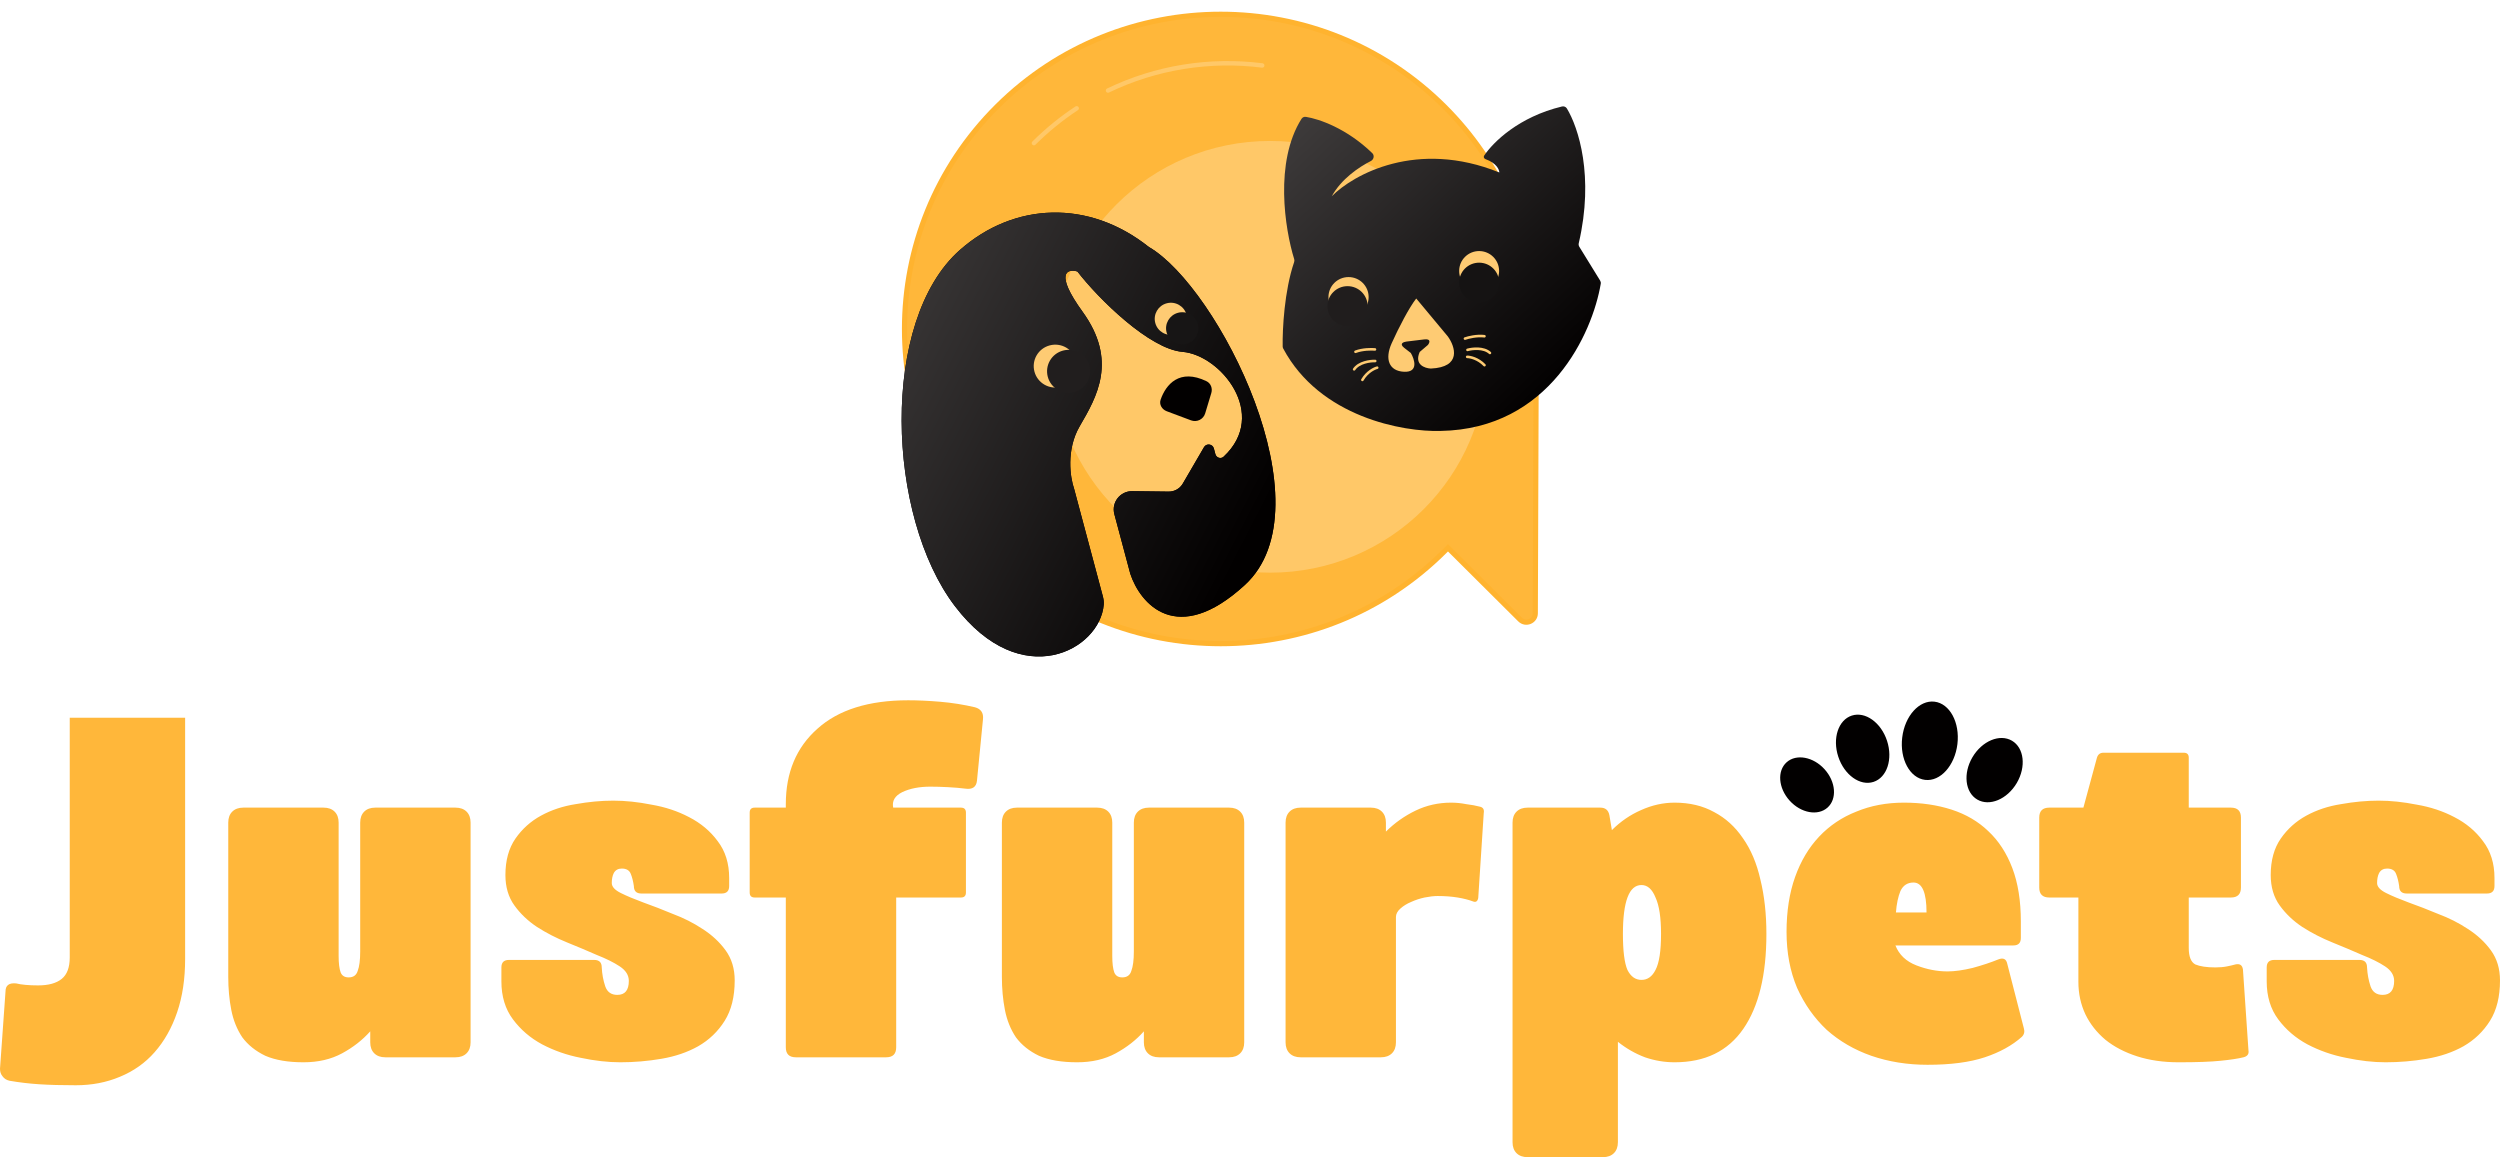<svg xmlns="http://www.w3.org/2000/svg" width="175" height="81" viewBox="0 0 175 81" fill="none"><path d="M101.617 38.603L101.358 38.346L101.1 38.603C92.456 47.206 78.443 47.206 69.799 38.603C61.156 30.001 61.156 16.054 69.799 7.452C78.443 -1.151 92.456 -1.151 101.1 7.452C105.089 11.422 107.237 16.531 107.544 21.728L107.469 42.932C107.467 43.484 106.798 43.759 106.406 43.369L101.617 38.603Z" fill="#FFB73A" stroke="#FFB32F" stroke-width="0.364"></path><path d="M88.355 4.582C84.702 4.121 80.941 4.706 77.562 6.336" stroke="#FFC868" stroke-width="0.31" stroke-linecap="round"></path><path d="M72.375 10.018C73.307 9.09 74.31 8.278 75.368 7.582" stroke="#FFC868" stroke-width="0.31" stroke-linecap="round"></path><path d="M88.905 40.087C97.29 40.087 104.087 33.322 104.087 24.977C104.087 16.632 97.29 9.867 88.905 9.867C80.52 9.867 73.723 16.632 73.723 24.977C73.723 33.322 80.52 40.087 88.905 40.087Z" fill="#FFC868"></path><path d="M79.119 40.161L78.004 35.99C77.785 35.17 78.412 34.368 79.265 34.38L81.801 34.413C82.21 34.418 82.59 34.203 82.795 33.852L84.28 31.302C84.449 31.013 84.885 31.071 84.971 31.394L85.076 31.788C85.145 32.047 85.459 32.15 85.655 31.966C88.827 29.006 85.454 24.852 82.773 24.629C80.474 24.439 76.909 20.939 75.416 19.003C74.712 18.801 73.798 19.082 75.779 21.82C78.254 25.243 76.783 27.768 75.579 29.835C74.616 31.488 74.916 33.441 75.187 34.211L77.192 41.715C77.245 41.91 77.279 42.113 77.263 42.314C77.013 45.491 71.506 48.544 66.849 42.438C62.043 36.136 61.574 22.438 67.206 17.486C70.998 14.153 76.209 13.939 80.422 17.29C85.266 20.086 93.091 35.492 87.135 40.953C82.37 45.321 79.805 42.245 79.119 40.161Z" fill="#020000"></path><path d="M79.119 40.161L78.004 35.99C77.785 35.17 78.412 34.368 79.265 34.38L81.801 34.413C82.21 34.418 82.59 34.203 82.795 33.852L84.28 31.302C84.449 31.013 84.885 31.071 84.971 31.394L85.076 31.788C85.145 32.047 85.459 32.15 85.655 31.966C88.827 29.006 85.454 24.852 82.773 24.629C80.474 24.439 76.909 20.939 75.416 19.003C74.712 18.801 73.798 19.082 75.779 21.82C78.254 25.243 76.783 27.768 75.579 29.835C74.616 31.488 74.916 33.441 75.187 34.211L77.192 41.715C77.245 41.91 77.279 42.113 77.263 42.314C77.013 45.491 71.506 48.544 66.849 42.438C62.043 36.136 61.574 22.438 67.206 17.486C70.998 14.153 76.209 13.939 80.422 17.29C85.266 20.086 93.091 35.492 87.135 40.953C82.37 45.321 79.805 42.245 79.119 40.161Z" fill="url(#paint0_linear_115_6621)"></path><path d="M82.253 23.407C82.857 23.247 83.216 22.63 83.056 22.029C82.895 21.428 82.275 21.07 81.671 21.23C81.068 21.39 80.708 22.007 80.869 22.608C81.029 23.209 81.649 23.566 82.253 23.407Z" fill="#FECB73"></path><path d="M83.046 24.071C83.65 23.911 84.009 23.294 83.849 22.693C83.688 22.092 83.068 21.734 82.465 21.894C81.861 22.054 81.501 22.671 81.662 23.272C81.823 23.873 82.442 24.23 83.046 24.071Z" fill="#171515"></path><path d="M74.257 27.078C75.062 26.865 75.541 26.043 75.327 25.242C75.113 24.44 74.287 23.963 73.481 24.177C72.676 24.39 72.197 25.212 72.411 26.013C72.625 26.815 73.451 27.292 74.257 27.078Z" fill="#FECB73"></path><path d="M75.19 27.442C75.996 27.229 76.475 26.406 76.26 25.605C76.046 24.804 75.22 24.327 74.415 24.54C73.61 24.753 73.131 25.575 73.345 26.377C73.559 27.178 74.385 27.655 75.19 27.442Z" fill="#211E1E"></path><path d="M84.455 26.685C82.566 25.771 81.611 26.913 81.244 27.976C81.127 28.313 81.334 28.66 81.67 28.786L83.374 29.425C83.783 29.578 84.237 29.354 84.362 28.938L84.792 27.512C84.89 27.189 84.76 26.833 84.455 26.685Z" fill="#020000"></path><path d="M93.223 13.74C93.888 12.528 95.132 11.688 95.954 11.275C96.166 11.169 96.228 10.884 96.058 10.719C94.274 8.991 92.349 8.328 91.409 8.179C91.288 8.16 91.169 8.217 91.104 8.32C89.197 11.346 89.942 16.035 90.593 18.137C90.615 18.207 90.613 18.279 90.589 18.348C89.9 20.362 89.767 23.062 89.787 24.252C89.788 24.303 89.801 24.353 89.825 24.398C92.391 29.208 98.234 30.248 100.847 30.165C108.466 30.033 111.473 23.317 112.053 19.861C112.066 19.784 112.049 19.706 112.008 19.639L110.553 17.276C110.507 17.201 110.492 17.109 110.513 17.023C111.607 12.333 110.483 8.91 109.68 7.591C109.61 7.475 109.471 7.423 109.339 7.454C106.327 8.178 104.533 9.935 103.892 10.891C103.832 10.982 103.881 11.101 103.983 11.138C104.752 11.416 104.952 11.868 104.952 12.073C99.188 9.738 94.731 12.212 93.223 13.74Z" fill="url(#paint1_linear_115_6621)"></path><path d="M101.355 23.559L99.136 20.895C98.65 21.512 97.905 22.939 97.414 24.035C96.918 25.142 97.23 25.977 98.288 26.024C99.304 26.069 99.025 25.167 98.759 24.71L98.294 24.348C97.922 24.057 98.243 23.935 98.451 23.91L99.695 23.759C100.193 23.699 100.075 23.993 99.953 24.147L99.381 24.635C98.984 25.521 99.731 25.78 100.155 25.799C102.332 25.703 101.862 24.266 101.355 23.559Z" fill="#FECB73"></path><path d="M102.703 24.98C102.92 24.981 103.467 25.099 103.914 25.563" stroke="#FECB73" stroke-width="0.182" stroke-linecap="round"></path><path d="M102.547 23.701C102.781 23.618 103.382 23.47 103.911 23.536" stroke="#FECB73" stroke-width="0.182" stroke-linecap="round"></path><path d="M102.723 24.492C103.064 24.397 103.856 24.306 104.296 24.707" stroke="#FECB73" stroke-width="0.182" stroke-linecap="round"></path><path d="M96.403 25.738C96.192 25.791 95.69 26.035 95.367 26.593" stroke="#FECB73" stroke-width="0.182" stroke-linecap="round"></path><path d="M96.247 24.46C95.999 24.436 95.381 24.435 94.883 24.625" stroke="#FECB73" stroke-width="0.182" stroke-linecap="round"></path><path d="M96.265 25.27C95.911 25.259 95.12 25.36 94.789 25.854" stroke="#FECB73" stroke-width="0.182" stroke-linecap="round"></path><path d="M103.539 20.358C104.311 20.358 104.937 19.734 104.937 18.966C104.937 18.197 104.311 17.574 103.539 17.574C102.767 17.574 102.141 18.197 102.141 18.966C102.141 19.734 102.767 20.358 103.539 20.358Z" fill="#FECB73"></path><path d="M103.539 21.17C104.311 21.17 104.937 20.547 104.937 19.778C104.937 19.01 104.311 18.387 103.539 18.387C102.767 18.387 102.141 19.01 102.141 19.778C102.141 20.547 102.767 21.17 103.539 21.17Z" fill="#151313"></path><path d="M94.398 22.193C95.175 22.193 95.804 21.567 95.804 20.794C95.804 20.021 95.175 19.395 94.398 19.395C93.622 19.395 92.992 20.021 92.992 20.794C92.992 21.567 93.622 22.193 94.398 22.193Z" fill="#FECB73"></path><path d="M94.328 22.83C95.104 22.83 95.734 22.203 95.734 21.43C95.734 20.658 95.104 20.031 94.328 20.031C93.551 20.031 92.922 20.658 92.922 21.43C92.922 22.203 93.551 22.83 94.328 22.83Z" fill="#201D1D"></path><path d="M131.145 54.733C132.088 54.427 132.513 53.14 132.093 51.858C131.674 50.576 130.569 49.785 129.626 50.091C128.683 50.397 128.258 51.684 128.678 52.966C129.097 54.247 130.202 55.039 131.145 54.733Z" fill="#020000"></path><path d="M134.757 54.592C135.824 54.719 136.836 53.597 137.019 52.085C137.201 50.573 136.483 49.245 135.416 49.117C134.349 48.99 133.337 50.112 133.155 51.624C132.972 53.136 133.69 54.465 134.757 54.592Z" fill="#020000"></path><path d="M138.41 55.969C139.266 56.468 140.502 55.95 141.172 54.813C141.842 53.675 141.691 52.348 140.835 51.849C139.979 51.35 138.742 51.868 138.072 53.005C137.403 54.143 137.554 55.47 138.41 55.969Z" fill="#020000"></path><path d="M127.927 56.531C128.604 55.927 128.512 54.726 127.721 53.85C126.931 52.974 125.742 52.754 125.065 53.358C124.388 53.963 124.481 55.163 125.271 56.04C126.061 56.916 127.251 57.136 127.927 56.531Z" fill="#020000"></path><path d="M0.667 75.653C0.457 75.607 0.293 75.502 0.176 75.339C0.059 75.199 0 75.024 0 74.815L0.386 69.397C0.386 68.978 0.632 68.791 1.124 68.838C1.311 68.884 1.534 68.919 1.791 68.942C2.049 68.966 2.341 68.978 2.669 68.978C3.395 68.978 3.945 68.826 4.32 68.523C4.694 68.22 4.882 67.719 4.882 67.02V50.243H12.959V67.125C12.959 68.523 12.772 69.77 12.397 70.865C12.023 71.96 11.496 72.892 10.817 73.661C10.161 74.407 9.354 74.978 8.394 75.374C7.457 75.77 6.427 75.968 5.303 75.968C4.32 75.968 3.465 75.945 2.739 75.898C2.037 75.852 1.346 75.77 0.667 75.653ZM32.941 72.962C32.941 73.288 32.847 73.545 32.66 73.731C32.472 73.917 32.215 74.011 31.887 74.011H26.97C26.642 74.011 26.385 73.917 26.198 73.731C26.01 73.545 25.917 73.288 25.917 72.962V72.193C25.378 72.799 24.723 73.312 23.95 73.731C23.177 74.15 22.276 74.36 21.246 74.36C20.169 74.36 19.279 74.209 18.577 73.906C17.898 73.58 17.359 73.148 16.961 72.613C16.587 72.053 16.329 71.412 16.189 70.69C16.048 69.968 15.978 69.199 15.978 68.383V57.583C15.978 57.257 16.071 57 16.259 56.814C16.446 56.628 16.703 56.534 17.031 56.534H22.651C22.978 56.534 23.236 56.628 23.423 56.814C23.61 57 23.704 57.257 23.704 57.583V66.915C23.704 67.428 23.751 67.812 23.845 68.069C23.938 68.302 24.126 68.418 24.407 68.418C24.734 68.418 24.945 68.267 25.039 67.964C25.156 67.661 25.214 67.207 25.214 66.601V57.583C25.214 57.257 25.308 57 25.495 56.814C25.683 56.628 25.94 56.534 26.268 56.534H31.887C32.215 56.534 32.472 56.628 32.66 56.814C32.847 57 32.941 57.257 32.941 57.583V72.962ZM41.595 67.195C41.946 67.195 42.122 67.37 42.122 67.719C42.145 68.185 42.227 68.628 42.368 69.047C42.508 69.444 42.789 69.642 43.211 69.642C43.749 69.642 44.018 69.315 44.018 68.663C44.018 68.267 43.808 67.929 43.386 67.649C42.965 67.37 42.426 67.102 41.771 66.845C41.139 66.566 40.448 66.275 39.699 65.972C38.95 65.669 38.247 65.308 37.592 64.888C36.959 64.469 36.432 63.968 36.011 63.385C35.59 62.803 35.379 62.092 35.379 61.253C35.379 60.228 35.613 59.377 36.081 58.701C36.55 58.026 37.147 57.49 37.872 57.094C38.598 56.697 39.406 56.429 40.296 56.29C41.209 56.127 42.087 56.045 42.93 56.045C43.773 56.045 44.662 56.138 45.599 56.325C46.559 56.488 47.437 56.779 48.233 57.198C49.052 57.618 49.72 58.177 50.235 58.876C50.773 59.575 51.042 60.437 51.042 61.463V62.022C51.042 62.371 50.867 62.546 50.516 62.546H44.896C44.545 62.546 44.37 62.371 44.37 62.022C44.323 61.696 44.253 61.416 44.159 61.183C44.065 60.927 43.855 60.799 43.527 60.799C43.269 60.799 43.082 60.903 42.965 61.113C42.871 61.3 42.824 61.533 42.824 61.812C42.824 62.069 43.035 62.301 43.456 62.511C43.878 62.721 44.405 62.942 45.037 63.175C45.693 63.408 46.383 63.676 47.109 63.979C47.858 64.259 48.549 64.608 49.181 65.028C49.837 65.447 50.375 65.948 50.797 66.531C51.218 67.113 51.429 67.812 51.429 68.628C51.429 69.77 51.195 70.713 50.726 71.459C50.258 72.205 49.638 72.799 48.865 73.242C48.116 73.661 47.261 73.952 46.301 74.115C45.341 74.279 44.381 74.36 43.421 74.36C42.555 74.36 41.63 74.255 40.647 74.046C39.687 73.859 38.786 73.545 37.943 73.102C37.123 72.659 36.444 72.077 35.906 71.354C35.367 70.632 35.098 69.746 35.098 68.698V67.719C35.098 67.37 35.274 67.195 35.625 67.195H41.595ZM68.388 54.647C68.341 55.09 68.072 55.276 67.58 55.206C67.229 55.16 66.819 55.125 66.351 55.101C65.906 55.078 65.496 55.066 65.121 55.066C64.349 55.066 63.693 55.194 63.155 55.451C62.64 55.707 62.429 56.068 62.523 56.534H67.264C67.498 56.534 67.615 56.651 67.615 56.884V62.476C67.615 62.709 67.498 62.826 67.264 62.826H62.733V73.312C62.733 73.778 62.499 74.011 62.031 74.011H55.709C55.241 74.011 55.007 73.778 55.007 73.312V62.826H52.83C52.595 62.826 52.478 62.709 52.478 62.476V56.884C52.478 56.651 52.595 56.534 52.83 56.534H55.007V56.29C55.007 54.076 55.745 52.317 57.219 51.012C58.694 49.684 60.813 49.02 63.576 49.02C64.255 49.02 65.004 49.054 65.824 49.124C66.643 49.194 67.451 49.322 68.247 49.509C68.669 49.625 68.856 49.905 68.809 50.348L68.388 54.647ZM87.095 72.962C87.095 73.288 87.002 73.545 86.814 73.731C86.627 73.917 86.369 74.011 86.042 74.011H81.125C80.797 74.011 80.54 73.917 80.352 73.731C80.165 73.545 80.071 73.288 80.071 72.962V72.193C79.533 72.799 78.877 73.312 78.105 73.731C77.332 74.15 76.43 74.36 75.4 74.36C74.323 74.36 73.434 74.209 72.731 73.906C72.052 73.58 71.514 73.148 71.116 72.613C70.741 72.053 70.484 71.412 70.343 70.69C70.203 69.968 70.132 69.199 70.132 68.383V57.583C70.132 57.257 70.226 57 70.413 56.814C70.601 56.628 70.858 56.534 71.186 56.534H76.805C77.133 56.534 77.39 56.628 77.578 56.814C77.765 57 77.859 57.257 77.859 57.583V66.915C77.859 67.428 77.906 67.812 77.999 68.069C78.093 68.302 78.28 68.418 78.561 68.418C78.889 68.418 79.1 68.267 79.193 67.964C79.31 67.661 79.369 67.207 79.369 66.601V57.583C79.369 57.257 79.463 57 79.65 56.814C79.837 56.628 80.095 56.534 80.422 56.534H86.042C86.369 56.534 86.627 56.628 86.814 56.814C87.002 57 87.095 57.257 87.095 57.583V72.962ZM89.99 57.583C89.99 57.257 90.084 57 90.271 56.814C90.458 56.628 90.716 56.534 91.044 56.534H95.96C96.288 56.534 96.546 56.628 96.733 56.814C96.92 57 97.014 57.257 97.014 57.583V58.212C97.623 57.606 98.314 57.117 99.086 56.744C99.859 56.371 100.69 56.185 101.58 56.185C101.931 56.185 102.282 56.22 102.633 56.29C103.008 56.336 103.324 56.395 103.581 56.464C103.816 56.511 103.909 56.663 103.862 56.919L103.476 62.861C103.429 63.094 103.312 63.175 103.125 63.105C102.821 62.989 102.458 62.896 102.036 62.826C101.615 62.756 101.146 62.721 100.631 62.721C100.374 62.721 100.069 62.756 99.718 62.826C99.391 62.896 99.074 63.001 98.77 63.14C98.489 63.257 98.243 63.408 98.032 63.595C97.822 63.781 97.716 63.979 97.716 64.189V72.962C97.716 73.288 97.623 73.545 97.436 73.731C97.248 73.917 96.991 74.011 96.663 74.011H91.044C90.716 74.011 90.458 73.917 90.271 73.731C90.084 73.545 89.99 73.288 89.99 72.962V57.583ZM105.878 57.583C105.878 57.257 105.971 57 106.159 56.814C106.346 56.628 106.604 56.534 106.931 56.534H112.024C112.375 56.534 112.586 56.709 112.656 57.059L112.832 58.107C113.44 57.501 114.119 57.035 114.868 56.709C115.641 56.36 116.425 56.185 117.222 56.185C118.275 56.185 119.2 56.406 119.996 56.849C120.792 57.268 121.459 57.874 121.998 58.666C122.56 59.459 122.969 60.426 123.227 61.568C123.508 62.709 123.648 63.979 123.648 65.377C123.648 68.243 123.11 70.457 122.033 72.018C120.956 73.58 119.352 74.36 117.222 74.36C116.519 74.36 115.828 74.244 115.149 74.011C114.47 73.754 113.838 73.393 113.253 72.927V79.953C113.253 80.279 113.159 80.535 112.972 80.722C112.785 80.908 112.527 81.001 112.199 81.001H106.931C106.604 81.001 106.346 80.908 106.159 80.722C105.971 80.535 105.878 80.279 105.878 79.953V57.583ZM113.604 65.377C113.604 66.566 113.71 67.405 113.92 67.894C114.154 68.36 114.482 68.593 114.904 68.593C115.325 68.593 115.653 68.36 115.887 67.894C116.145 67.405 116.273 66.566 116.273 65.377C116.273 64.236 116.145 63.385 115.887 62.826C115.653 62.243 115.325 61.952 114.904 61.952C114.037 61.952 113.604 63.094 113.604 65.377ZM139.879 67.16C140.23 67.02 140.441 67.125 140.511 67.475L141.67 71.983C141.74 72.216 141.694 72.415 141.53 72.578C140.851 73.183 139.984 73.661 138.931 74.011C137.877 74.36 136.543 74.535 134.927 74.535C133.522 74.535 132.211 74.325 130.994 73.906C129.8 73.486 128.758 72.88 127.868 72.088C127.002 71.273 126.311 70.294 125.796 69.152C125.304 67.987 125.058 66.682 125.058 65.238C125.058 63.793 125.257 62.511 125.655 61.393C126.053 60.274 126.615 59.331 127.341 58.562C128.067 57.793 128.933 57.21 129.94 56.814C130.947 56.395 132.059 56.185 133.276 56.185C134.494 56.185 135.606 56.348 136.613 56.674C137.62 57 138.474 57.501 139.177 58.177C139.902 58.853 140.464 59.715 140.862 60.764C141.26 61.812 141.459 63.059 141.459 64.504V65.657C141.459 66.007 141.284 66.181 140.933 66.181H132.679C132.937 66.834 133.429 67.3 134.154 67.579C134.88 67.859 135.606 67.999 136.332 67.999C136.824 67.999 137.409 67.917 138.088 67.754C138.767 67.568 139.364 67.37 139.879 67.16ZM134.857 63.874C134.857 62.476 134.552 61.777 133.944 61.777C133.522 61.777 133.218 61.975 133.031 62.371C132.867 62.768 132.761 63.269 132.715 63.874H134.857ZM146.786 53.039C146.857 52.806 147.009 52.69 147.243 52.69H152.862C153.096 52.69 153.213 52.806 153.213 53.039V56.534H156.163C156.632 56.534 156.866 56.767 156.866 57.233V62.127C156.866 62.593 156.632 62.826 156.163 62.826H153.213V66.356C153.213 66.962 153.365 67.346 153.67 67.51C153.998 67.649 154.466 67.719 155.075 67.719C155.379 67.719 155.648 67.696 155.882 67.649C156.116 67.603 156.315 67.556 156.479 67.51C156.784 67.44 156.959 67.556 157.006 67.859L157.392 73.521C157.439 73.778 157.322 73.941 157.041 74.011C156.667 74.104 156.128 74.185 155.426 74.255C154.747 74.325 153.775 74.36 152.511 74.36C151.434 74.36 150.462 74.22 149.596 73.941C148.73 73.661 147.992 73.277 147.383 72.787C146.775 72.275 146.306 71.68 145.979 71.005C145.651 70.306 145.487 69.548 145.487 68.733V62.826H143.45C142.982 62.826 142.747 62.593 142.747 62.127V57.233C142.747 56.767 142.982 56.534 143.45 56.534H145.838L146.786 53.039ZM165.166 67.195C165.518 67.195 165.693 67.37 165.693 67.719C165.717 68.185 165.799 68.628 165.939 69.047C166.08 69.444 166.361 69.642 166.782 69.642C167.32 69.642 167.59 69.315 167.59 68.663C167.59 68.267 167.379 67.929 166.958 67.649C166.536 67.37 165.998 67.102 165.342 66.845C164.71 66.566 164.019 66.275 163.27 65.972C162.521 65.669 161.818 65.308 161.163 64.888C160.531 64.469 160.004 63.968 159.582 63.385C159.161 62.803 158.95 62.092 158.95 61.253C158.95 60.228 159.184 59.377 159.653 58.701C160.121 58.026 160.718 57.49 161.444 57.094C162.17 56.697 162.977 56.429 163.867 56.29C164.78 56.127 165.658 56.045 166.501 56.045C167.344 56.045 168.234 56.138 169.17 56.325C170.13 56.488 171.008 56.779 171.804 57.198C172.624 57.618 173.291 58.177 173.806 58.876C174.344 59.575 174.614 60.437 174.614 61.463V62.022C174.614 62.371 174.438 62.546 174.087 62.546H168.468C168.116 62.546 167.941 62.371 167.941 62.022C167.894 61.696 167.824 61.416 167.73 61.183C167.637 60.927 167.426 60.799 167.098 60.799C166.84 60.799 166.653 60.903 166.536 61.113C166.442 61.3 166.396 61.533 166.396 61.812C166.396 62.069 166.606 62.301 167.028 62.511C167.449 62.721 167.976 62.942 168.608 63.175C169.264 63.408 169.954 63.676 170.68 63.979C171.429 64.259 172.12 64.608 172.752 65.028C173.408 65.447 173.946 65.948 174.368 66.531C174.789 67.113 175 67.812 175 68.628C175 69.77 174.766 70.713 174.298 71.459C173.829 72.205 173.209 72.799 172.436 73.242C171.687 73.661 170.832 73.952 169.872 74.115C168.913 74.279 167.953 74.36 166.993 74.36C166.126 74.36 165.202 74.255 164.218 74.046C163.258 73.859 162.357 73.545 161.514 73.102C160.694 72.659 160.016 72.077 159.477 71.354C158.938 70.632 158.669 69.746 158.669 68.698V67.719C158.669 67.37 158.845 67.195 159.196 67.195H165.166Z" fill="#FFB73A"></path><defs><linearGradient id="paint0_linear_115_6621" x1="59.513" y1="19.318" x2="89.041" y2="34.577" gradientUnits="userSpaceOnUse"><stop stop-color="#403D3D"></stop><stop offset="1" stop-color="#020000"></stop></linearGradient><linearGradient id="paint1_linear_115_6621" x1="89.82" y1="8.109" x2="108.384" y2="27.858" gradientUnits="userSpaceOnUse"><stop stop-color="#403D3D"></stop><stop offset="1" stop-color="#020000"></stop></linearGradient></defs></svg>